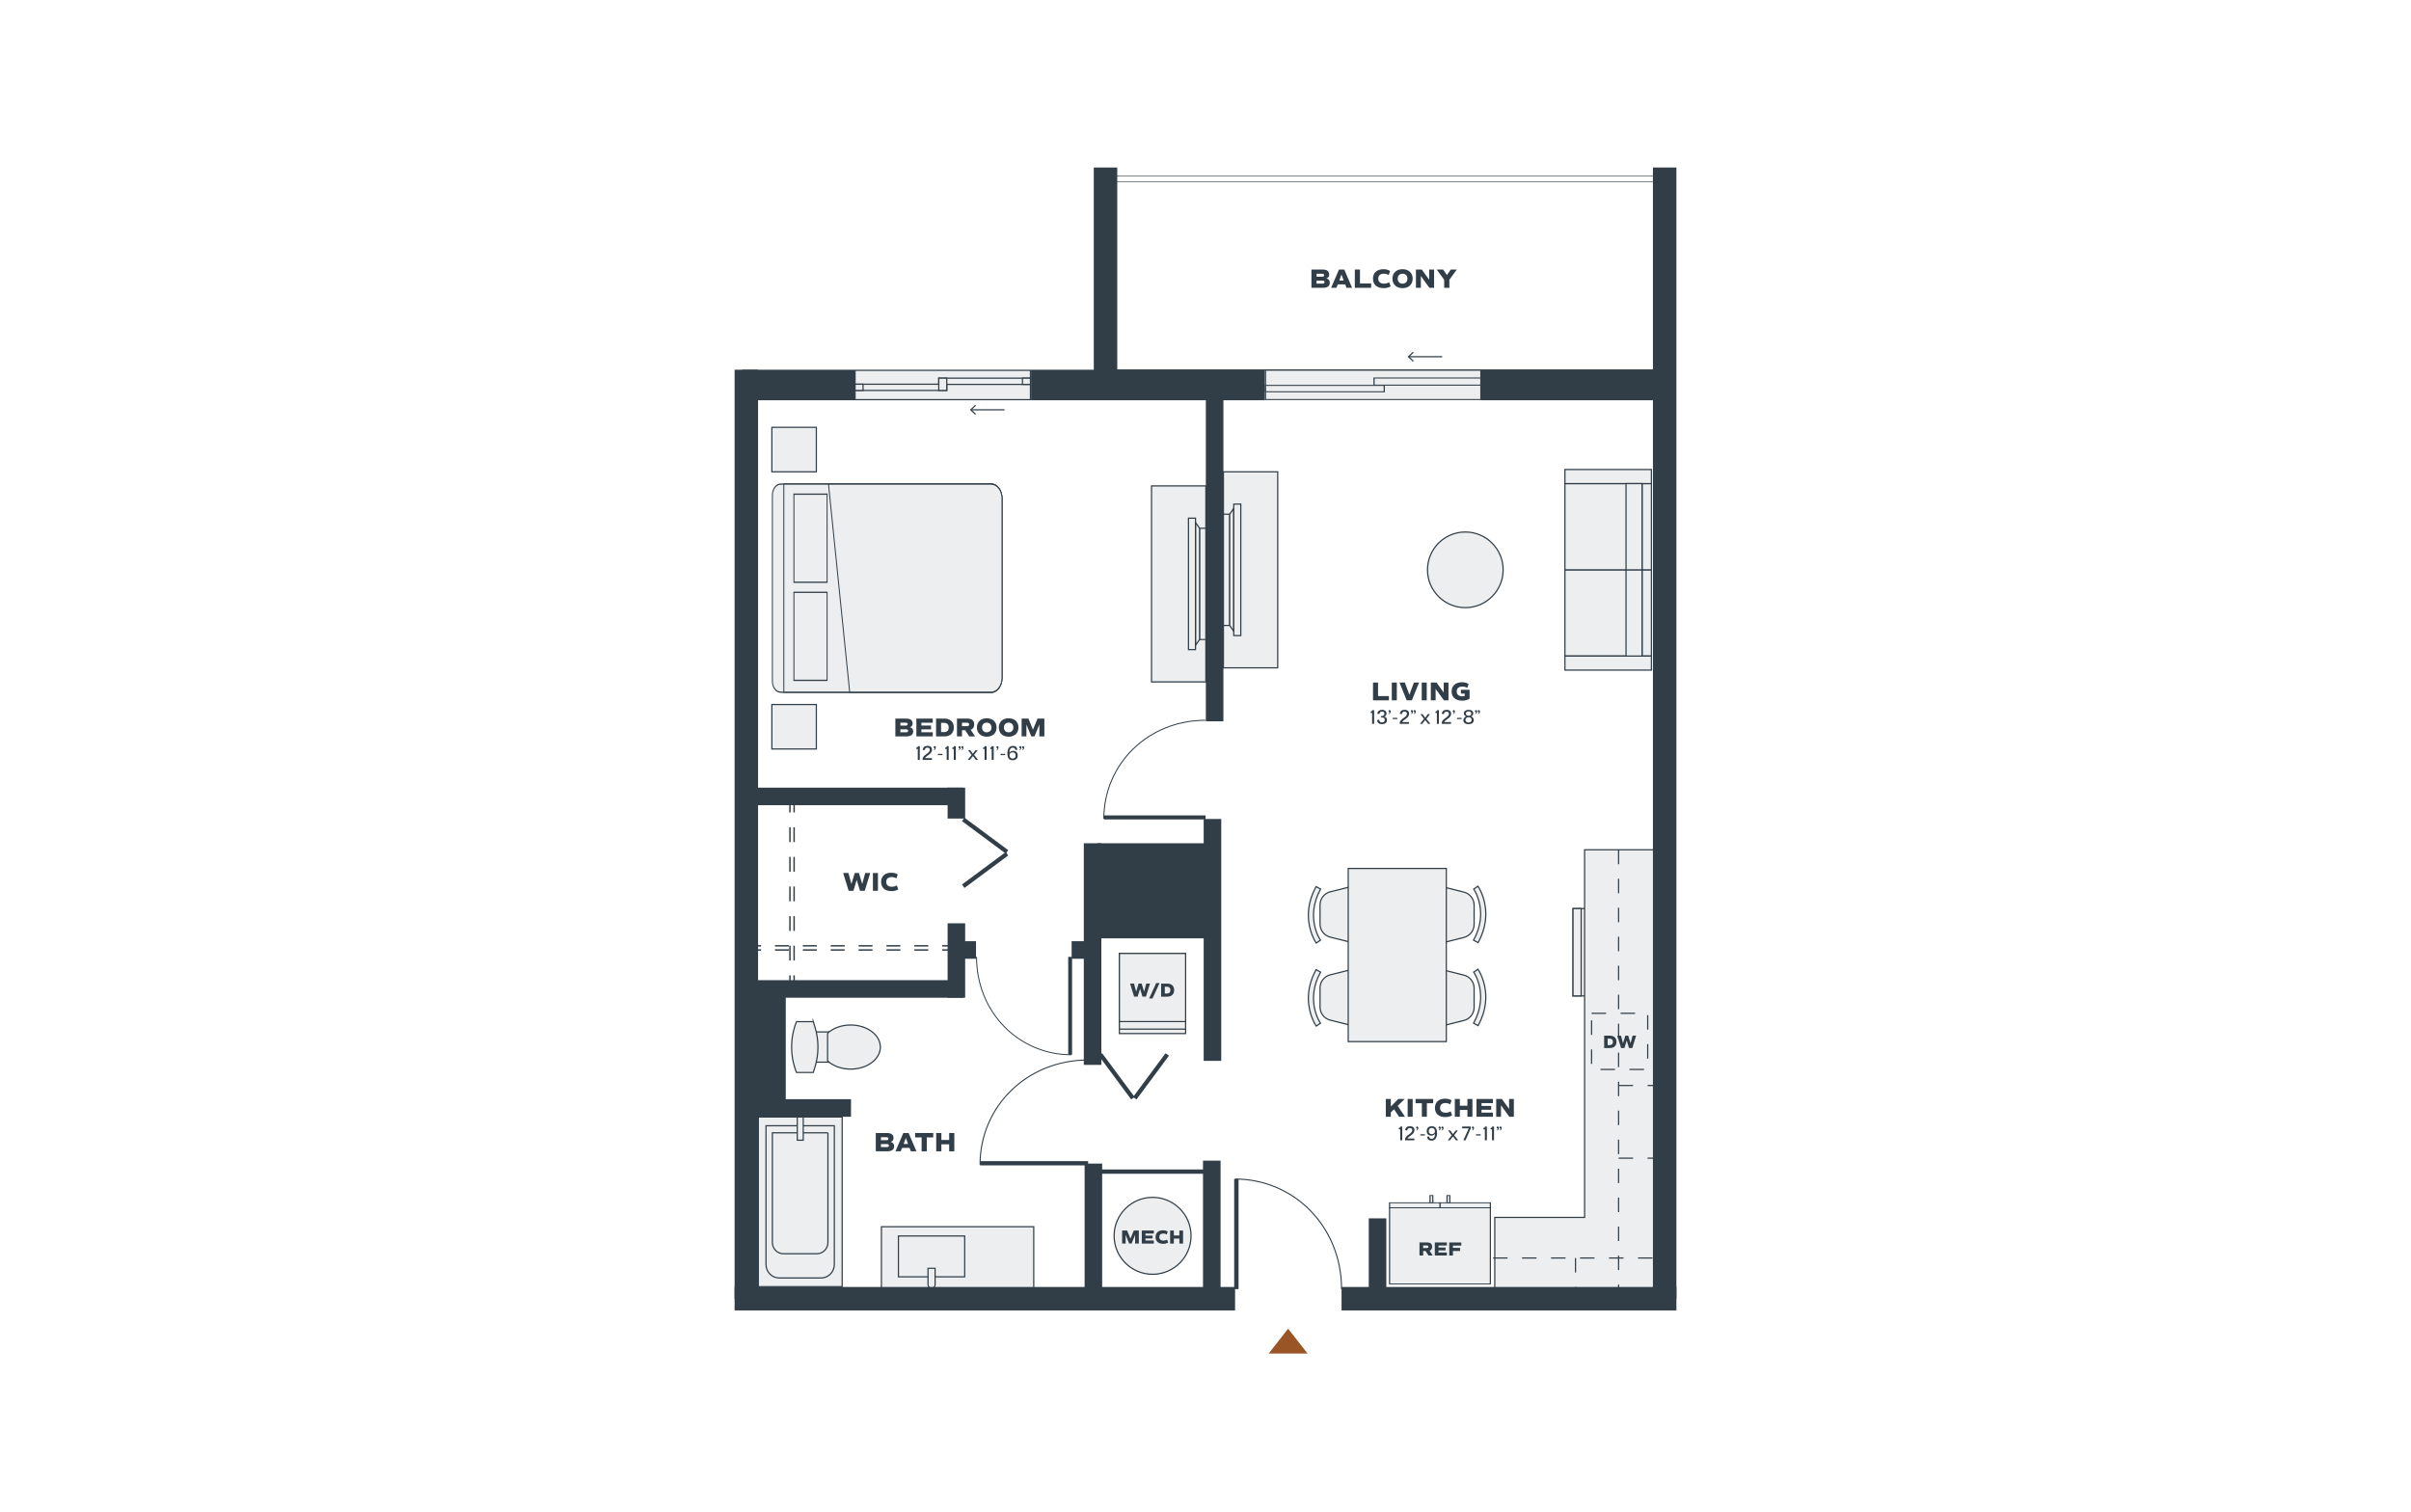 <?xml version="1.0" encoding="UTF-8"?><svg xmlns="http://www.w3.org/2000/svg" xmlns:xlink="http://www.w3.org/1999/xlink" viewBox="0 0 998 626"><defs><style>.cls-1{fill:#313e48;}.cls-2,.cls-3,.cls-4,.cls-5,.cls-6,.cls-7,.cls-8{stroke:#313e48;stroke-miterlimit:10;}.cls-2,.cls-5,.cls-8{stroke-width:.5px;}.cls-2,.cls-9{fill:#edeeef;}.cls-10{fill:#9a5527;}.cls-3{stroke-dasharray:5.768 5.768;}.cls-3,.cls-4,.cls-5,.cls-6,.cls-7,.cls-8{fill:none;}.cls-3,.cls-4,.cls-6{stroke-width:.6px;}.cls-4{stroke-dasharray:6.13 6.13;}.cls-11{fill:#fff;}.cls-5{stroke-dasharray:6;}.cls-7{stroke-width:.25px;}</style><symbol id="Balcony_Window_2" viewBox="0 0 88.341 15"><rect class="cls-9" x=".25" y=".25" width="87.84" height="14.5"/><path class="cls-1" d="M87.841.5v14H.5V.5h87.34M88.341,0H.001v15h88.34V0h0Z"/><rect class="cls-9" x=".25" y="4.09" width="43.563" height="3.536"/><path class="cls-1" d="M43.563,4.34v3.036H.5v-3.036h43.063M44.063,3.84H0v4.036h44.063V3.84h0Z"/><rect class="cls-9" x="39.654" y="7.75" width="48.437" height="3.159"/><path class="cls-1" d="M87.841,8v2.66h-47.938v-2.66h47.938M88.341,7.5h-48.938v3.66h48.938v-3.66h0Z"/></symbol><symbol id="Door" viewBox="0 0 51.91 50.633"><rect class="cls-1" y="48.59" width="51.66" height="2.043"/><path class="cls-8" d="M0,.25C29.362.25,51.66,22.636,51.66,50.25"/></symbol><symbol id="Door1" viewBox="0 0 20.016 20.016"><polygon class="cls-1" points="18.572 0 0 18.572 1.444 20.016 20.016 1.444 18.572 0"/></symbol></defs><g id="backgrounds"><rect class="cls-11" x="-15" y="-13" width="1028" height="652"/></g><g id="floorplans"><path class="cls-9" d="M328.509,195.961h77.468c2.401,0,4.351,1.95,4.351,4.351v85.076c0,3.106-2.522,5.628-5.628,5.628h-74.915c-3.106,0-5.628-2.522-5.628-5.628v-85.076c0-2.401,1.95-4.351,4.351-4.351Z" transform="translate(123.755 610.732) rotate(-90)"/><path class="cls-1" d="M414.97,206.349v74.278c0,3.425-2.101,6.211-4.683,6.211h-87.104c-2.022,0-3.666-2.181-3.666-4.862v-76.976c0-2.681,1.645-4.862,3.666-4.862h87.104c2.582,0,4.683,2.786,4.683,6.211ZM319.915,281.976c0,2.389,1.466,4.333,3.268,4.333h87.104c2.363,0,4.285-2.549,4.285-5.682v-74.278c0-3.133-1.922-5.682-4.285-5.682h-87.104c-1.802,0-3.268,1.944-3.268,4.333v76.976Z"/><path class="cls-9" d="M326.525,198.328h86.171v84.693c0,3.106-2.522,5.628-5.628,5.628h-74.915c-3.106,0-5.628-2.522-5.628-5.628v-84.693h0Z" transform="translate(126.122 613.099) rotate(-90)"/><path class="cls-1" d="M414.97,206.349v74.278c0,3.425-2.101,6.211-4.683,6.211h-86.036v-86.699h86.036c2.582,0,4.683,2.786,4.683,6.211ZM324.649,286.31h85.638c2.363,0,4.285-2.549,4.285-5.682v-74.278c0-3.133-1.922-5.682-4.285-5.682h-85.638v85.642Z"/><rect class="cls-9" x="317.278" y="256.561" width="36.438" height="13.738" transform="translate(72.066 598.927) rotate(-90)"/><path class="cls-1" d="M342.565,244.947v36.966h-14.137v-36.966h14.137ZM342.167,281.385v-35.91h-13.34v35.91h13.34Z"/><rect class="cls-9" x="317.278" y="215.938" width="36.438" height="13.738" transform="translate(112.689 558.304) rotate(-90)"/><path class="cls-1" d="M342.565,204.324v36.966h-14.137v-36.966h14.137ZM342.167,240.762v-35.91h-13.34v35.91s13.34,0,13.34,0Z"/><path class="cls-9" d="M414.771,206.349v74.278c0,3.284-2.008,5.947-4.484,5.947h-58.569l-8.772-86.171h67.341c2.477,0,4.484,2.662,4.484,5.947Z"/><path class="cls-1" d="M414.97,206.349v74.278c0,3.425-2.101,6.211-4.683,6.211h-58.743l-8.826-86.699h67.569c2.582,0,4.683,2.786,4.683,6.211ZM351.892,286.31h58.395c2.363,0,4.285-2.549,4.285-5.682v-74.278c0-3.133-1.922-5.682-4.285-5.682h-67.113l8.718,85.642Z"/><rect class="cls-2" x="651.128" y="376.131" width="32.889" height="36.163"/><circle class="cls-2" cx="677.003" cy="384.236" r="4.676"/><circle class="cls-2" cx="676.692" cy="404.032" r="3.585"/><circle class="cls-2" cx="662.351" cy="404.032" r="5.144"/><circle class="cls-2" cx="662.351" cy="384.236" r="3.429"/><rect class="cls-2" x="651.128" y="376.131" width="3.373" height="36.163"/><rect class="cls-2" x="660.499" y="451.958" width="19.241" height="24.93" rx="4.136" ry="4.136" transform="translate(1340.239 928.846) rotate(180)"/><circle class="cls-2" cx="681.802" cy="460.219" r="1.076"/><circle class="cls-2" cx="681.802" cy="468.626" r="1.076"/><rect class="cls-2" x="676.321" y="463.593" width="6.288" height="1.681" rx=".841" ry=".841" transform="translate(1358.93 928.868) rotate(-180)"/><rect class="cls-9" x="605.455" y="488.528" width="2.06" height="20.866" transform="translate(107.525 1105.446) rotate(-90)"/><path class="cls-1" d="M617.162,497.74v2.442h-21.354v-2.442h21.354ZM616.674,499.8v-1.679s-20.377,0-20.377,0v1.679s20.377,0,20.377,0Z"/><rect class="cls-9" x="580.283" y="494.894" width="31.538" height="41.731" transform="translate(80.293 1111.812) rotate(-90)"/><path class="cls-1" d="M574.943,499.8h42.219s0,31.92,0,31.92h-42.219v-.191s0-31.729,0-31.729ZM616.674,500.181h-41.243s0,31.157,0,31.157h41.243s0-31.157,0-31.157Z"/><rect class="cls-9" x="584.59" y="488.528" width="2.06" height="20.866" transform="translate(86.659 1084.58) rotate(-90)"/><path class="cls-1" d="M596.297,497.74v2.442h-21.354v-2.442h21.354ZM595.808,499.8v-1.679s-20.377,0-20.377,0v1.679s20.377,0,20.377,0Z"/><rect class="cls-9" x="598.053" y="495.849" width="3" height="1.163" transform="translate(103.123 1095.983) rotate(-90)"/><path class="cls-1" d="M600.379,494.739v3.381h-1.651v-3.381h1.651ZM599.89,497.74v-2.619s-.675,0-.675,0v2.619s.675,0,.675,0Z"/><rect class="cls-9" x="591.024" y="495.849" width="3" height="1.163" transform="translate(96.094 1088.954) rotate(-90)"/><path class="cls-1" d="M593.35,494.739v3.381h-1.651v-3.381h1.651ZM592.862,497.74v-2.619s-.675,0-.675,0v2.619s.675,0,.675,0Z"/><polygon class="cls-2" points="689.065 351.789 655.926 351.789 655.926 503.987 618.741 503.987 618.741 537.603 667.708 537.603 667.708 534.847 689.065 534.847 689.065 351.789"/><rect class="cls-2" x="364.852" y="507.845" width="63.051" height="29.325"/><rect class="cls-2" x="476.663" y="201.149" width="22.48" height="81.149" transform="translate(975.806 483.448) rotate(-180)"/><rect class="cls-2" x="496.539" y="218.695" width="2.604" height="46.057" transform="translate(995.682 483.448) rotate(-180)"/><polygon class="cls-2" points="494.859 267.169 496.539 264.753 496.539 218.695 494.859 216.279 494.859 267.169"/><rect class="cls-2" x="491.947" y="214.514" width="2.913" height="54.419"/><rect class="cls-2" x="506.411" y="195.324" width="22.48" height="81.149"/><rect class="cls-2" x="506.411" y="212.87" width="2.604" height="46.057"/><polygon class="cls-2" points="510.694 210.453 509.015 212.87 509.015 258.927 510.694 261.343 510.694 210.453"/><rect class="cls-2" x="510.694" y="208.689" width="2.913" height="54.419" transform="translate(1024.302 471.797) rotate(-180)"/><rect class="cls-2" x="319.504" y="176.909" width="18.415" height="18.415"/><rect class="cls-2" x="319.504" y="291.653" width="18.415" height="18.415"/><rect class="cls-2" x="679.705" y="235.898" width="3.871" height="35.698"/><rect class="cls-2" x="647.777" y="235.898" width="29.897" height="35.698"/><rect class="cls-2" x="679.705" y="200.201" width="3.871" height="35.698"/><rect class="cls-2" x="647.777" y="200.201" width="29.897" height="35.698"/><rect class="cls-2" x="647.777" y="271.596" width="35.8" height="5.826"/><rect class="cls-2" x="647.777" y="194.375" width="35.8" height="5.826"/><rect class="cls-2" x="673.074" y="235.898" width="6.631" height="35.698" transform="translate(1352.779 507.494) rotate(180)"/><rect class="cls-2" x="673.074" y="200.201" width="6.631" height="35.698" transform="translate(1352.779 436.099) rotate(180)"/><circle class="cls-2" cx="606.549" cy="235.898" r="15.656"/><line class="cls-6" x1="326.983" y1="333.343" x2="326.983" y2="336.343"/><line class="cls-4" x1="326.983" y1="342.473" x2="326.983" y2="400.709"/><line class="cls-6" x1="326.983" y1="403.774" x2="326.983" y2="406.774"/><line class="cls-6" x1="328.711" y1="333.343" x2="328.711" y2="336.343"/><line class="cls-4" x1="328.711" y1="342.473" x2="328.711" y2="400.709"/><line class="cls-6" x1="328.711" y1="403.774" x2="328.711" y2="406.774"/><line class="cls-6" x1="312.028" y1="393.277" x2="315.028" y2="393.277"/><line class="cls-3" x1="320.796" y1="393.277" x2="387.127" y2="393.277"/><line class="cls-6" x1="390.011" y1="393.277" x2="393.011" y2="393.277"/><line class="cls-6" x1="312.028" y1="391.549" x2="315.028" y2="391.549"/><line class="cls-3" x1="320.796" y1="391.549" x2="387.127" y2="391.549"/><line class="cls-6" x1="390.011" y1="391.549" x2="393.011" y2="391.549"/><path class="cls-2" d="M610.193,417.047v-7.949c0-2.556-1.739-4.784-4.218-5.406l-9.353-2.345v23.45s9.353-2.345,9.353-2.345c2.479-.622,4.218-2.85,4.218-5.406Z"/><path class="cls-2" d="M615.026,412.765c0-6.745-3.059-11.256-3.254-11.536l-1.746,1.212c.262.381,6.36,9.467-.057,21.137l1.862,1.025c2.395-4.353,3.196-8.388,3.196-11.839Z"/><path class="cls-2" d="M546.413,408.967v7.949c0,2.556,1.739,4.784,4.218,5.406l9.353,2.345v-23.45s-9.353,2.345-9.353,2.345c-2.479.622-4.218,2.85-4.218,5.406Z"/><path class="cls-2" d="M541.581,413.249c0,6.745,3.059,11.256,3.254,11.536l1.746-1.212c-.262-.381-6.36-9.467.057-21.137l-1.862-1.025c-2.395,4.353-3.196,8.388-3.196,11.839Z"/><path class="cls-2" d="M610.193,382.68v-7.949c0-2.556-1.739-4.784-4.218-5.406l-9.353-2.345v23.45s9.353-2.345,9.353-2.345c2.479-.622,4.218-2.85,4.218-5.406Z"/><path class="cls-2" d="M615.026,378.399c0-6.745-3.059-11.256-3.254-11.536l-1.746,1.212c.262.381,6.36,9.467-.057,21.137l1.862,1.025c2.395-4.353,3.196-8.388,3.196-11.839Z"/><path class="cls-2" d="M546.413,374.601v7.949c0,2.556,1.739,4.784,4.218,5.406l9.353,2.345v-23.45s-9.353,2.345-9.353,2.345c-2.479.622-4.218,2.85-4.218,5.406Z"/><path class="cls-2" d="M541.581,378.882c0,6.745,3.059,11.256,3.254,11.536l1.746-1.212c-.262-.381-6.36-9.467.057-21.137l-1.862-1.025c-2.395,4.353-3.196,8.388-3.196,11.839Z"/><rect class="cls-2" x="542.542" y="375.067" width="71.684" height="40.603" transform="translate(973.752 -183.015) rotate(90)"/><rect class="cls-2" x="333.914" y="429.94" width="12.498" height="7.05" transform="translate(-93.302 773.629) rotate(-90)"/><path class="cls-2" d="M336.638,422.943l.601,1.89c1.787,5.616,1.787,11.649,0,17.265l-.601,1.89h-6.944s0,0,0,0c-2.687-6.758-2.687-14.287,0-21.044h0s6.944,0,6.944,0Z"/><path class="cls-2" d="M342.567,427.736v11.458c2.252,2.075,5.696,3.405,9.561,3.405,6.785,0,12.285-4.089,12.285-9.134s-5.5-9.134-12.285-9.134c-3.865,0-7.309,1.33-9.561,3.405Z"/><rect class="cls-2" x="371.891" y="511.686" width="27.432" height="16.886" transform="translate(771.213 1040.258) rotate(180)"/><path class="cls-2" d="M385.607,525.057h0c.808,0,1.465.656,1.465,1.465v6.806h-2.929v-6.806c0-.808.656-1.465,1.465-1.465Z" transform="translate(771.213 1058.385) rotate(-180)"/><rect class="cls-2" x="296.146" y="480.195" width="70.222" height="34.697" transform="translate(828.8 166.286) rotate(90)"/><path class="cls-2" d="M345.359,466.033v57.438c0,3.083-2.442,5.583-5.454,5.583h-17.376c-3.012,0-5.454-2.499-5.454-5.583v-57.438s28.285,0,28.285,0Z"/><path class="cls-2" d="M342.706,468.959v45.401c0,2.576-2.04,4.665-4.557,4.665h-13.879c-2.517,0-4.557-2.088-4.557-4.665v-45.401s22.993,0,22.993,0Z"/><rect class="cls-2" x="326.456" y="465.996" width="9.602" height="2.475" transform="translate(798.49 135.976) rotate(90)"/><circle class="cls-2" cx="477.095" cy="511.613" r="15.92"/><line class="cls-5" x1="618.033" y1="520.795" x2="686.287" y2="520.795"/><line class="cls-5" x1="669.991" y1="351.789" x2="669.991" y2="533.668"/><line class="cls-5" x1="652.16" y1="520.795" x2="652.16" y2="535.766"/><line class="cls-5" x1="669.991" y1="479.464" x2="686.287" y2="479.464"/><line class="cls-5" x1="669.991" y1="449.382" x2="686.287" y2="449.382"/><rect class="cls-5" x="658.812" y="419.493" width="23.235" height="23.235"/><use width="88.341" height="15" transform="translate(613.241 153.062) rotate(-180) scale(1.015 -.836)" xlink:href="#Balcony_Window_2"/><line class="cls-8" x1="596.997" y1="147.677" x2="583.193" y2="147.677"/><polygon class="cls-1" points="584.849 145.632 585.19 145.998 583.385 147.676 585.19 149.355 584.849 149.721 582.65 147.676 584.849 145.632"/><line class="cls-8" x1="415.81" y1="169.651" x2="402.005" y2="169.651"/><polygon class="cls-1" points="403.662 167.606 404.003 167.972 402.197 169.65 404.003 171.329 403.662 171.695 401.463 169.65 403.662 167.606"/><use width="51.91" height="50.633" transform="translate(555.533 533.668) rotate(-90) scale(.882 -.882)" xlink:href="#Door"/><use width="51.91" height="50.633" transform="translate(450.414 438.606) rotate(-180) scale(.866 -.866)" xlink:href="#Door"/><use width="51.91" height="50.633" transform="translate(404.027 396.105) rotate(90) scale(.785 -.785)" xlink:href="#Door"/><use width="51.91" height="50.633" transform="translate(499.027 297.977) rotate(-180) scale(.815 -.815)" xlink:href="#Door"/><use width="20.016" height="20.016" transform="translate(414.752 335.995) rotate(170.806) scale(.847 -.87)" xlink:href="#Door1"/><use width="20.016" height="20.016" transform="translate(414.752 370.11) rotate(-170.806) scale(.847 .87)" xlink:href="#Door1"/><use width="20.016" height="20.016" transform="translate(486.397 452.566) rotate(-99.194) scale(.847 -.87)" xlink:href="#Door1"/><use width="20.016" height="20.016" transform="translate(452.282 452.566) rotate(-80.806) scale(.847 .87)" xlink:href="#Door1"/><rect class="cls-1" x="450.807" y="484.141" width="48.148" height="1.777"/><rect class="cls-7" x="456.173" y="72.809" width="232.892" height="80.252"/><rect class="cls-7" x="460.138" y="75.171" width="224.964" height="77.891"/><rect class="cls-9" x="353.949" y="153.311" width="72.59" height="12.14"/><path class="cls-1" d="M426.288,153.562v11.639h-72.09v-11.639h72.09M426.788,153.062h-73.09v12.639h73.09v-12.639h0Z"/><rect class="cls-9" x="388.592" y="156.548" width="37.946" height="2.583"/><path class="cls-1" d="M426.288,156.798v2.084h-37.446v-2.084h37.446M426.788,156.298h-38.446v3.084h38.446v-3.084h0Z"/><rect class="cls-9" x="353.949" y="159.058" width="37.946" height="2.583"/><path class="cls-1" d="M391.645,159.308v2.084h-37.446v-2.084h37.446M392.145,158.808h-38.446v3.084h38.446v-3.084h0Z"/><rect class="cls-9" x="423.236" y="156.548" width="3.303" height="2.583"/><path class="cls-1" d="M426.288,156.798v2.084h-2.802v-2.084h2.802M426.788,156.298h-3.802v3.084h3.802v-3.084h0Z"/><rect class="cls-9" x="353.949" y="159.058" width="3.302" height="2.583"/><path class="cls-1" d="M357.001,159.308v2.084h-2.802v-2.084h2.802M357.501,158.808h-3.802v3.084h3.802v-3.084h0Z"/><rect class="cls-9" x="388.592" y="156.548" width="3.302" height="5.093"/><path class="cls-1" d="M391.645,156.798v4.594h-2.802v-4.594h2.802M392.145,156.298h-3.802v5.594h3.802v-5.594h0Z"/><rect class="cls-1" x="555.312" y="532.785" width="138.612" height="9.717"/><rect class="cls-1" x="304.076" y="532.785" width="207.165" height="9.717"/><rect class="cls-1" x="454.173" y="349.095" width="49.865" height="39.363"/><rect class="cls-1" x="116.644" y="340.494" width="384.582" height="9.717" transform="translate(-36.418 654.287) rotate(-90)"/><rect class="cls-1" x="454.916" y="298.636" width="468.298" height="9.717" transform="translate(385.571 992.559) rotate(-90)"/><rect class="cls-1" x="412.111" y="109.989" width="91.004" height="9.717" transform="translate(342.766 572.461) rotate(-90)"/><rect class="cls-1" x="612.994" y="153.062" width="76.901" height="12.639"/><rect class="cls-1" x="426.788" y="153.062" width="96.774" height="12.639"/><rect class="cls-1" x="307.236" y="153.062" width="46.463" height="12.639"/><rect class="cls-1" x="497.966" y="480.489" width="7.268" height="55.614"/><rect class="cls-1" x="566.581" y="504.381" width="7.268" height="31.722"/><rect class="cls-1" x="498.244" y="339.046" width="7.268" height="100.13"/><rect class="cls-1" x="499.143" y="155.482" width="7.268" height="143.13"/><rect class="cls-1" x="448.956" y="481.708" width="7.268" height="54.058"/><rect class="cls-1" x="448.619" y="349.095" width="7.268" height="91.754"/><rect class="cls-1" x="392.25" y="382.236" width="7.268" height="30.809"/><rect class="cls-1" x="349.578" y="363.909" width="7.268" height="91.004" transform="translate(-56.199 762.623) rotate(-90)"/><rect class="cls-1" x="326.353" y="436.409" width="7.268" height="44.554" transform="translate(-128.698 788.673) rotate(-90)"/><rect class="cls-1" x="397.727" y="390.631" width="7.268" height="5.293" transform="translate(8.083 794.638) rotate(-90)"/><rect class="cls-1" x="445.247" y="387.985" width="7.268" height="10.585" transform="translate(55.603 842.158) rotate(-90)"/><rect class="cls-1" x="349.578" y="284.207" width="7.268" height="91.004" transform="translate(23.503 682.921) rotate(-90)"/><rect class="cls-1" x="392.25" y="326.075" width="7.268" height="12.797"/><rect class="cls-1" x="312.134" y="409.411" width="13.119" height="47.061"/><rect class="cls-2" x="460.494" y="397.602" width="33.141" height="27.4" transform="translate(888.367 -65.763) rotate(90)"/><rect class="cls-2" x="461.408" y="396.688" width="31.314" height="27.4" transform="translate(887.453 -66.677) rotate(90)"/><rect class="cls-2" x="462.973" y="395.123" width="28.183" height="27.4" transform="translate(885.888 -68.242) rotate(90)"/><path class="cls-1" d="M591.31,519.765l-1.224-1.867h-.977v1.867h-1.526v-5.404h3.219c1.327,0,2.018.612,2.018,1.772,0,.842-.365,1.39-1.064,1.629l1.327,2.003h-1.772ZM589.109,516.658h1.486c.461,0,.676-.166.676-.524s-.215-.525-.676-.525h-1.486v1.049Z"/><path class="cls-1" d="M595.446,515.617v.858h2.94v1.16h-2.94v.874h3.457v1.256h-4.983v-5.404h4.983v1.256h-3.457Z"/><path class="cls-1" d="M601.426,515.657v.938h2.94v1.295h-2.94v1.875h-1.526v-5.404h4.983v1.295h-3.457Z"/><path class="cls-1" d="M471.398,514.822h-1.526v-3.608l-1.478,3.608h-.986l-1.47-3.608v3.608h-1.454v-5.404h2.066l1.383,3.369,1.383-3.369h2.081v5.404Z"/><path class="cls-1" d="M474.151,510.673v.858h2.94v1.16h-2.94v.874h3.457v1.256h-4.983v-5.404h4.983v1.256h-3.457Z"/><path class="cls-1" d="M478.326,512.128c0-1.741,1.168-2.805,3.083-2.805.755,0,1.399.166,1.963.524l-.405,1.208c-.493-.285-.922-.405-1.415-.405-1.065,0-1.669.54-1.669,1.462,0,.946.621,1.478,1.717,1.478.524,0,.993-.127,1.501-.413l.445,1.208c-.548.358-1.24.533-2.059.533-1.995,0-3.163-1.042-3.163-2.789Z"/><path class="cls-1" d="M489.71,509.418v5.404h-1.526v-2.066h-2.296v2.066h-1.526v-5.404h1.526v2.051h2.296v-2.051h1.526Z"/><path class="cls-1" d="M476.013,407.197l-1.661,5.404h-1.438l-1.001-3.306-1.002,3.306h-1.462l-1.66-5.404h1.605l.906,3.338,1.009-3.338h1.264l1.009,3.338.906-3.338h1.526Z"/><path class="cls-1" d="M478.607,406.959h1.39l-2.94,6.397h-1.39l2.94-6.397Z"/><path class="cls-1" d="M486.025,409.899c0,1.677-1.072,2.702-2.821,2.702h-2.575v-5.404h2.575c1.749,0,2.821,1.025,2.821,2.702ZM484.468,409.899c0-.914-.5-1.407-1.423-1.407h-.89v2.813h.89c.922,0,1.423-.492,1.423-1.407Z"/><path class="cls-1" d="M370.113,474.485c0,1.425-.958,2.138-2.862,2.138h-4.733v-7.573h4.576c1.849,0,2.773.69,2.773,2.071,0,.813-.379,1.348-1.147,1.626.936.245,1.392.824,1.392,1.737ZM364.657,472.023h2.272c.556,0,.824-.189.824-.601s-.267-.624-.78-.624h-2.316v1.225ZM367.941,474.24c0-.412-.278-.613-.846-.613h-2.438v1.247h2.483c.535,0,.801-.211.801-.634Z"/><path class="cls-1" d="M376.485,475.197h-3.062l-.557,1.425h-2.193l3.24-7.573h2.194l3.24,7.573h-2.305l-.556-1.425ZM374.959,471.099l-.902,2.483h1.793l-.891-2.483Z"/><path class="cls-1" d="M386.309,470.865h-2.684v5.758h-2.138v-5.758h-2.685v-1.815h7.507v1.815Z"/><path class="cls-1" d="M395.03,469.05v7.573h-2.138v-2.895h-3.218v2.895h-2.138v-7.573h2.138v2.873h3.218v-2.873h2.138Z"/><path class="cls-1" d="M577.049,459.233l-1.342,1.289v1.797h-2.079v-7.361h2.079v3.128l3.107-3.128h2.663l-2.933,2.837,3.042,4.525h-2.457l-2.079-3.086Z"/><path class="cls-1" d="M582.681,454.958h2.079v7.361h-2.079v-7.361Z"/><path class="cls-1" d="M593.247,456.722h-2.609v5.597h-2.079v-5.597h-2.61v-1.764h7.297v1.764Z"/><path class="cls-1" d="M593.974,458.649c0-2.37,1.592-3.821,4.2-3.821,1.029,0,1.906.227,2.674.715l-.552,1.645c-.671-.389-1.256-.552-1.927-.552-1.451,0-2.274.736-2.274,1.992,0,1.288.845,2.014,2.339,2.014.715,0,1.353-.172,2.046-.563l.606,1.646c-.747.487-1.688.725-2.804.725-2.717,0-4.309-1.418-4.309-3.8Z"/><path class="cls-1" d="M609.489,454.958v7.361h-2.079v-2.815h-3.128v2.815h-2.079v-7.361h2.079v2.793h3.128v-2.793h2.079Z"/><path class="cls-1" d="M613.259,456.668v1.169h4.005v1.581h-4.005v1.191h4.709v1.711h-6.788v-7.361h6.788v1.71h-4.709Z"/><path class="cls-1" d="M626.641,454.958v7.361h-1.894l-3.432-4.753v4.753h-1.981v-7.361h2.36l2.967,4.114v-4.114h1.981Z"/><path class="cls-1" d="M579.6,467.552h-.585v-.601c.446,0,.625-.244.625-.568h.795v5.681h-.836v-4.512Z"/><path class="cls-1" d="M584.593,467.917v-.024c0-.479-.267-.909-.974-.909h-.049c-.585,0-.982.267-1.079,1.039l-.836-.114c.122-1.177.828-1.656,1.923-1.656h.073c1.242,0,1.851.658,1.851,1.599v.024c0,1.77-2.427,2.426-2.898,3.449h2.857v.739h-3.856v-.349c0-1.778,2.986-2.305,2.986-3.799Z"/><path class="cls-1" d="M586.65,467.243c-.325-.016-.463-.21-.463-.454,0-.276.211-.43.439-.43.276,0,.446.211.446.568v.024c0,.552-.252,1.014-.755,1.031v-.26c.22.008.342-.178.333-.479Z"/><path class="cls-1" d="M587.917,469.565h1.907v.511h-1.907v-.511Z"/><path class="cls-1" d="M590.718,470.612l.82-.146c.098.715.503.982,1.031.982h.041c.917,0,1.363-.722,1.387-1.915v-.154c-.373.519-.941.755-1.566.755h-.049c-.99,0-1.809-.625-1.809-1.875v-.049c0-1.192.722-1.956,2.086-1.956h.056c1.486,0,2.127,1.063,2.127,2.776v.098c0,1.874-.779,3.068-2.288,3.068h-.033c-.974,0-1.672-.446-1.802-1.583ZM593.964,468.38v-.041c0-.811-.487-1.396-1.274-1.396h-.033c-.861,0-1.242.528-1.242,1.282v.041c0,.723.422,1.258,1.193,1.258h.041c.616,0,1.314-.365,1.314-1.145Z"/><path class="cls-1" d="M595.932,467.243c-.325-.016-.463-.21-.463-.454,0-.276.211-.43.439-.43.276,0,.446.211.446.568v.024c0,.552-.252,1.014-.755,1.031v-.26c.22.008.342-.178.333-.479ZM597.1,467.243c-.324-.016-.463-.219-.463-.454,0-.276.203-.43.43-.43.285,0,.454.211.454.568v.024c0,.552-.251,1.014-.754,1.031l-.008-.26c.228.008.341-.178.341-.479Z"/><path class="cls-1" d="M601.429,470.49l-1.234,1.575h-.933l1.656-2.053-1.477-2.005h.892l1.096,1.518,1.096-1.518h.901l-1.493,1.972,1.656,2.086h-.926l-1.233-1.575Z"/><path class="cls-1" d="M607.973,467.13h-2.743v-.746h3.571v.754l-2.159,4.927h-.909l2.239-4.935Z"/><path class="cls-1" d="M609.721,467.243c-.325-.016-.463-.21-.463-.454,0-.276.211-.43.439-.43.276,0,.446.211.446.568v.024c0,.552-.252,1.014-.755,1.031v-.26c.22.008.342-.178.333-.479Z"/><path class="cls-1" d="M610.988,469.565h1.907v.511h-1.907v-.511Z"/><path class="cls-1" d="M614.642,467.552h-.585v-.601c.446,0,.625-.244.625-.568h.795v5.681h-.836v-4.512Z"/><path class="cls-1" d="M617.59,467.552h-.585v-.601c.446,0,.625-.244.625-.568h.795v5.681h-.836v-4.512Z"/><path class="cls-1" d="M619.986,467.243c-.325-.016-.463-.21-.463-.454,0-.276.211-.43.439-.43.276,0,.446.211.446.568v.024c0,.552-.252,1.014-.755,1.031v-.26c.22.008.342-.178.333-.479ZM621.154,467.243c-.324-.016-.463-.219-.463-.454,0-.276.203-.43.43-.43.285,0,.454.211.454.568v.024c0,.552-.251,1.014-.754,1.031l-.008-.26c.228.008.341-.178.341-.479Z"/><path class="cls-1" d="M378.007,302.77c0,1.386-.931,2.079-2.782,2.079h-4.601v-7.361h4.449c1.798,0,2.696.671,2.696,2.014,0,.79-.368,1.31-1.115,1.58.91.238,1.353.801,1.353,1.689ZM372.703,300.377h2.209c.541,0,.8-.183.8-.585,0-.4-.259-.606-.757-.606h-2.252v1.191ZM375.896,302.532c0-.4-.27-.595-.823-.595h-2.37v1.212h2.414c.52,0,.78-.205.78-.617Z"/><path class="cls-1" d="M381.397,299.198v1.169h4.005v1.581h-4.005v1.191h4.709v1.711h-6.788v-7.361h6.788v1.71h-4.709Z"/><path class="cls-1" d="M394.823,301.168c0,2.284-1.462,3.681-3.843,3.681h-3.508v-7.361h3.508c2.381,0,3.843,1.397,3.843,3.68ZM392.701,301.168c0-1.245-.682-1.916-1.938-1.916h-1.212v3.833h1.212c1.256,0,1.938-.671,1.938-1.917Z"/><path class="cls-1" d="M401.201,304.849l-1.667-2.544h-1.331v2.544h-2.079v-7.361h4.384c1.808,0,2.75.833,2.75,2.414,0,1.147-.498,1.894-1.45,2.22l1.808,2.728h-2.415ZM398.203,300.616h2.024c.628,0,.92-.228.92-.715s-.293-.715-.92-.715h-2.024v1.429Z"/><path class="cls-1" d="M404.375,301.168c0-2.305,1.613-3.81,4.071-3.81,2.469,0,4.071,1.505,4.071,3.81s-1.603,3.811-4.071,3.811c-2.457,0-4.071-1.505-4.071-3.811ZM410.406,301.168c0-1.201-.78-2.003-1.96-2.003-1.169,0-1.948.801-1.948,2.003,0,1.202.78,2.003,1.948,2.003,1.181,0,1.96-.8,1.96-2.003Z"/><path class="cls-1" d="M413.438,301.168c0-2.305,1.613-3.81,4.071-3.81,2.469,0,4.071,1.505,4.071,3.81s-1.603,3.811-4.071,3.811c-2.457,0-4.071-1.505-4.071-3.811ZM419.469,301.168c0-1.201-.78-2.003-1.96-2.003-1.169,0-1.948.801-1.948,2.003,0,1.202.78,2.003,1.948,2.003,1.181,0,1.96-.8,1.96-2.003Z"/><path class="cls-1" d="M432.309,304.849h-2.079v-4.915l-2.014,4.915h-1.342l-2.003-4.915v4.915h-1.981v-7.361h2.815l1.883,4.59,1.883-4.59h2.837v7.361Z"/><path class="cls-1" d="M379.897,310.082h-.585v-.601c.446,0,.625-.244.625-.568h.795v5.681h-.836v-4.512Z"/><path class="cls-1" d="M384.89,310.447v-.024c0-.479-.267-.909-.974-.909h-.049c-.585,0-.982.267-1.079,1.039l-.836-.114c.122-1.177.828-1.656,1.923-1.656h.073c1.242,0,1.851.658,1.851,1.599v.024c0,1.77-2.427,2.426-2.898,3.449h2.857v.739h-3.856v-.349c0-1.778,2.986-2.305,2.986-3.799Z"/><path class="cls-1" d="M386.947,309.773c-.325-.016-.463-.21-.463-.454,0-.276.211-.43.439-.43.276,0,.446.211.446.568v.024c0,.552-.252,1.014-.755,1.031v-.26c.22.008.342-.178.333-.479Z"/><path class="cls-1" d="M388.213,312.095h1.907v.511h-1.907v-.511Z"/><path class="cls-1" d="M391.867,310.082h-.585v-.601c.446,0,.625-.244.625-.568h.795v5.681h-.836v-4.512Z"/><path class="cls-1" d="M394.815,310.082h-.585v-.601c.446,0,.625-.244.625-.568h.795v5.681h-.836v-4.512Z"/><path class="cls-1" d="M397.211,309.773c-.325-.016-.463-.21-.463-.454,0-.276.211-.43.439-.43.276,0,.446.211.446.568v.024c0,.552-.252,1.014-.755,1.031v-.26c.22.008.342-.178.333-.479ZM398.379,309.773c-.324-.016-.463-.219-.463-.454,0-.276.203-.43.43-.43.285,0,.454.211.454.568v.024c0,.552-.251,1.014-.754,1.031l-.008-.26c.228.008.341-.178.341-.479Z"/><path class="cls-1" d="M402.708,313.02l-1.234,1.575h-.933l1.656-2.053-1.477-2.005h.892l1.096,1.518,1.096-1.518h.901l-1.493,1.972,1.656,2.086h-.926l-1.233-1.575Z"/><path class="cls-1" d="M407.549,310.082h-.585v-.601c.446,0,.625-.244.625-.568h.795v5.681h-.836v-4.512Z"/><path class="cls-1" d="M410.497,310.082h-.585v-.601c.446,0,.625-.244.625-.568h.795v5.681h-.836v-4.512Z"/><path class="cls-1" d="M412.893,309.773c-.325-.016-.463-.21-.463-.454,0-.276.211-.43.439-.43.276,0,.446.211.446.568v.024c0,.552-.252,1.014-.755,1.031v-.26c.22.008.342-.178.333-.479Z"/><path class="cls-1" d="M414.16,312.095h1.907v.511h-1.907v-.511Z"/><path class="cls-1" d="M417.002,311.948v-.098c0-1.874.771-3.068,2.281-3.068h.033c.982,0,1.672.446,1.801,1.583l-.803.146c-.098-.715-.511-.982-1.047-.982h-.033c-.925,0-1.371.722-1.396,1.915v.154c.381-.519.949-.755,1.575-.755h.041c.99,0,1.817.625,1.817,1.875v.049c0,1.192-.731,1.956-2.094,1.956h-.057c-1.485,0-2.118-1.063-2.118-2.776ZM420.419,312.752v-.041c0-.723-.423-1.258-1.185-1.258h-.041c-.625,0-1.323.365-1.323,1.145v.041c0,.811.495,1.396,1.282,1.396h.024c.86,0,1.242-.528,1.242-1.282Z"/><path class="cls-1" d="M422.346,309.773c-.325-.016-.463-.21-.463-.454,0-.276.211-.43.439-.43.276,0,.446.211.446.568v.024c0,.552-.252,1.014-.755,1.031v-.26c.22.008.342-.178.333-.479ZM423.514,309.773c-.324-.016-.463-.219-.463-.454,0-.276.203-.43.43-.43.285,0,.454.211.454.568v.024c0,.552-.251,1.014-.754,1.031l-.008-.26c.228.008.341-.178.341-.479Z"/><path class="cls-1" d="M574.913,288.164v1.764h-6.571v-7.361h2.079v5.597h4.492Z"/><path class="cls-1" d="M576.116,282.567h2.079v7.361h-2.079v-7.361Z"/><path class="cls-1" d="M587.398,282.567l-2.977,7.361h-2.144l-2.987-7.361h2.24l1.873,5.055,1.862-5.055h2.133Z"/><path class="cls-1" d="M588.504,282.567h2.079v7.361h-2.079v-7.361Z"/><path class="cls-1" d="M599.579,282.567v7.361h-1.894l-3.432-4.753v4.753h-1.981v-7.361h2.36l2.967,4.114v-4.114h1.981Z"/><path class="cls-1" d="M608.318,289.225c-.834.574-1.798.834-3.042.834-2.772,0-4.396-1.418-4.396-3.8,0-2.37,1.624-3.821,4.287-3.821,1.061,0,1.948.227,2.739.715l-.541,1.634c-.693-.4-1.31-.563-2.014-.563-1.505,0-2.371.758-2.371,2.014,0,1.288.888,2.035,2.447,2.035.292,0,.574-.033.856-.086v-1.072h-1.559v-1.559h3.594v3.67Z"/><path class="cls-1" d="M567.963,295.161h-.585v-.601c.446,0,.625-.244.625-.568h.795v5.681h-.836v-4.512Z"/><path class="cls-1" d="M570.009,298.132l.853-.171c.106.853.601,1.12,1.217,1.12h.016c.576,0,1.104-.324,1.104-1.031v-.041c0-.73-.389-.998-1.355-.998h-.244l.008-.544h.154c.811-.008,1.291-.332,1.291-.966v-.024c0-.454-.252-.884-.926-.884h-.041c-.584,0-1.014.276-1.111,1.023l-.861-.146c.146-1.136.966-1.607,1.98-1.607h.049c1.128,0,1.778.666,1.778,1.493v.024c0,.69-.373,1.104-.925,1.299v.016c.754.137,1.12.609,1.12,1.412v.024c0,1.055-.853,1.672-2.038,1.672h-.016c-1.184,0-1.94-.576-2.053-1.672Z"/><path class="cls-1" d="M575.223,294.853c-.325-.016-.463-.21-.463-.454,0-.276.211-.43.439-.43.276,0,.446.211.446.568v.024c0,.552-.252,1.014-.755,1.031v-.26c.22.008.342-.178.333-.479Z"/><path class="cls-1" d="M576.49,297.174h1.907v.511h-1.907v-.511Z"/><path class="cls-1" d="M582.384,295.526v-.024c0-.479-.267-.909-.974-.909h-.049c-.585,0-.982.267-1.079,1.039l-.836-.114c.122-1.177.828-1.656,1.923-1.656h.073c1.242,0,1.851.658,1.851,1.599v.024c0,1.77-2.427,2.426-2.898,3.449h2.857v.739h-3.856v-.349c0-1.778,2.986-2.305,2.986-3.799Z"/><path class="cls-1" d="M584.441,294.853c-.325-.016-.463-.21-.463-.454,0-.276.211-.43.439-.43.276,0,.446.211.446.568v.024c0,.552-.252,1.014-.755,1.031v-.26c.22.008.342-.178.333-.479ZM585.609,294.853c-.324-.016-.463-.219-.463-.454,0-.276.203-.43.43-.43.285,0,.454.211.454.568v.024c0,.552-.251,1.014-.754,1.031l-.008-.26c.228.008.341-.178.341-.479Z"/><path class="cls-1" d="M589.937,298.099l-1.234,1.575h-.933l1.656-2.053-1.477-2.005h.892l1.096,1.518,1.096-1.518h.901l-1.493,1.972,1.656,2.086h-.926l-1.233-1.575Z"/><path class="cls-1" d="M594.778,295.161h-.585v-.601c.446,0,.625-.244.625-.568h.795v5.681h-.836v-4.512Z"/><path class="cls-1" d="M599.77,295.526v-.024c0-.479-.267-.909-.974-.909h-.049c-.585,0-.982.267-1.079,1.039l-.836-.114c.122-1.177.828-1.656,1.923-1.656h.073c1.242,0,1.851.658,1.851,1.599v.024c0,1.77-2.427,2.426-2.898,3.449h2.857v.739h-3.856v-.349c0-1.778,2.986-2.305,2.986-3.799Z"/><path class="cls-1" d="M601.827,294.853c-.325-.016-.463-.21-.463-.454,0-.276.211-.43.439-.43.276,0,.446.211.446.568v.024c0,.552-.252,1.014-.755,1.031v-.26c.22.008.342-.178.333-.479Z"/><path class="cls-1" d="M603.095,297.174h1.907v.511h-1.907v-.511Z"/><path class="cls-1" d="M605.734,298.18c0-.901.681-1.428,1.152-1.575v-.024c-.519-.195-.958-.625-.958-1.234,0-.706.633-1.485,1.972-1.485h.049c1.307,0,1.9.698,1.9,1.453,0,.641-.406,1.088-.925,1.266v.016c.608.187,1.135.715,1.135,1.518,0,.949-.738,1.688-2.167,1.688h-.024c-1.445,0-2.135-.723-2.135-1.623ZM609.167,298.002c0-.641-.495-1.088-1.25-1.088-.77,0-1.306.479-1.306,1.12,0,.585.446,1.088,1.275,1.088.836,0,1.282-.503,1.282-1.12ZM609.029,295.453c0-.528-.414-.958-1.128-.958-.746,0-1.168.471-1.168.949,0,.528.503.868,1.2.868.682,0,1.096-.341,1.096-.86Z"/><path class="cls-1" d="M611.004,294.853c-.325-.016-.463-.21-.463-.454,0-.276.211-.43.439-.43.276,0,.446.211.446.568v.024c0,.552-.252,1.014-.755,1.031v-.26c.22.008.342-.178.333-.479ZM612.172,294.853c-.324-.016-.463-.219-.463-.454,0-.276.203-.43.43-.43.285,0,.454.211.454.568v.024c0,.552-.251,1.014-.754,1.031l-.008-.26c.228.008.341-.178.341-.479Z"/><path class="cls-1" d="M360.216,361.415l-2.262,7.361h-1.959l-1.364-4.504-1.365,4.504h-1.992l-2.262-7.361h2.186l1.235,4.546,1.375-4.546h1.721l1.375,4.546,1.234-4.546h2.079Z"/><path class="cls-1" d="M361.334,361.415h2.079v7.361h-2.079v-7.361Z"/><path class="cls-1" d="M364.723,365.106c0-2.37,1.592-3.821,4.2-3.821,1.029,0,1.906.227,2.674.715l-.552,1.645c-.671-.389-1.256-.552-1.927-.552-1.451,0-2.274.736-2.274,1.992,0,1.288.845,2.014,2.339,2.014.715,0,1.353-.172,2.046-.563l.606,1.646c-.747.487-1.689.725-2.804.725-2.717,0-4.309-1.418-4.309-3.8Z"/><path class="cls-1" d="M550.447,117.014c0,1.425-.958,2.138-2.862,2.138h-4.733v-7.573h4.576c1.849,0,2.773.69,2.773,2.071,0,.813-.379,1.348-1.147,1.626.936.245,1.392.824,1.392,1.737ZM544.991,114.553h2.272c.556,0,.824-.189.824-.601s-.267-.624-.78-.624h-2.316v1.225ZM548.275,116.77c0-.412-.278-.613-.846-.613h-2.438v1.247h2.483c.535,0,.801-.211.801-.634Z"/><path class="cls-1" d="M556.819,117.727h-3.062l-.557,1.425h-2.193l3.24-7.573h2.194l3.24,7.573h-2.305l-.556-1.425ZM555.293,113.629l-.902,2.483h1.793l-.891-2.483Z"/><path class="cls-1" d="M567.567,117.338v1.815h-6.76v-7.573h2.138v5.758h4.622Z"/><path class="cls-1" d="M568.326,115.378c0-2.439,1.637-3.931,4.321-3.931,1.059,0,1.96.234,2.751.735l-.567,1.692c-.691-.4-1.292-.567-1.983-.567-1.492,0-2.339.757-2.339,2.049,0,1.325.869,2.071,2.406,2.071.735,0,1.392-.178,2.105-.579l.624,1.693c-.769.501-1.738.746-2.884.746-2.796,0-4.433-1.459-4.433-3.909Z"/><path class="cls-1" d="M576.379,115.366c0-2.371,1.659-3.92,4.187-3.92,2.539,0,4.188,1.548,4.188,3.92s-1.649,3.921-4.188,3.921c-2.527,0-4.187-1.548-4.187-3.921ZM582.582,115.366c0-1.236-.802-2.06-2.016-2.06-1.202,0-2.005.824-2.005,2.06,0,1.237.802,2.061,2.005,2.061,1.214,0,2.016-.824,2.016-2.061Z"/><path class="cls-1" d="M593.619,111.58v7.573h-1.948l-3.53-4.889v4.889h-2.038v-7.573h2.427l3.051,4.232v-4.232h2.038Z"/><path class="cls-1" d="M599.947,115.812v3.341h-2.15v-3.33l-3.084-4.243h2.628l1.593,2.283,1.593-2.283h2.506l-3.085,4.232Z"/><polygon class="cls-10" points="533.201 550.059 525.144 560.345 541.259 560.345 533.201 550.059"/><path class="cls-1" d="M669.121,431.311c0,1.588-1.015,2.558-2.67,2.558h-2.437v-5.116h2.437c1.655,0,2.67.97,2.67,2.557ZM667.647,431.311c0-.865-.474-1.331-1.347-1.331h-.842v2.664h.842c.873,0,1.347-.467,1.347-1.332Z"/><path class="cls-1" d="M677.245,428.754l-1.573,5.116h-1.361l-.948-3.129-.949,3.129h-1.384l-1.573-5.116h1.519l.858,3.16.956-3.16h1.196l.955,3.16.858-3.16h1.444Z"/></g></svg>